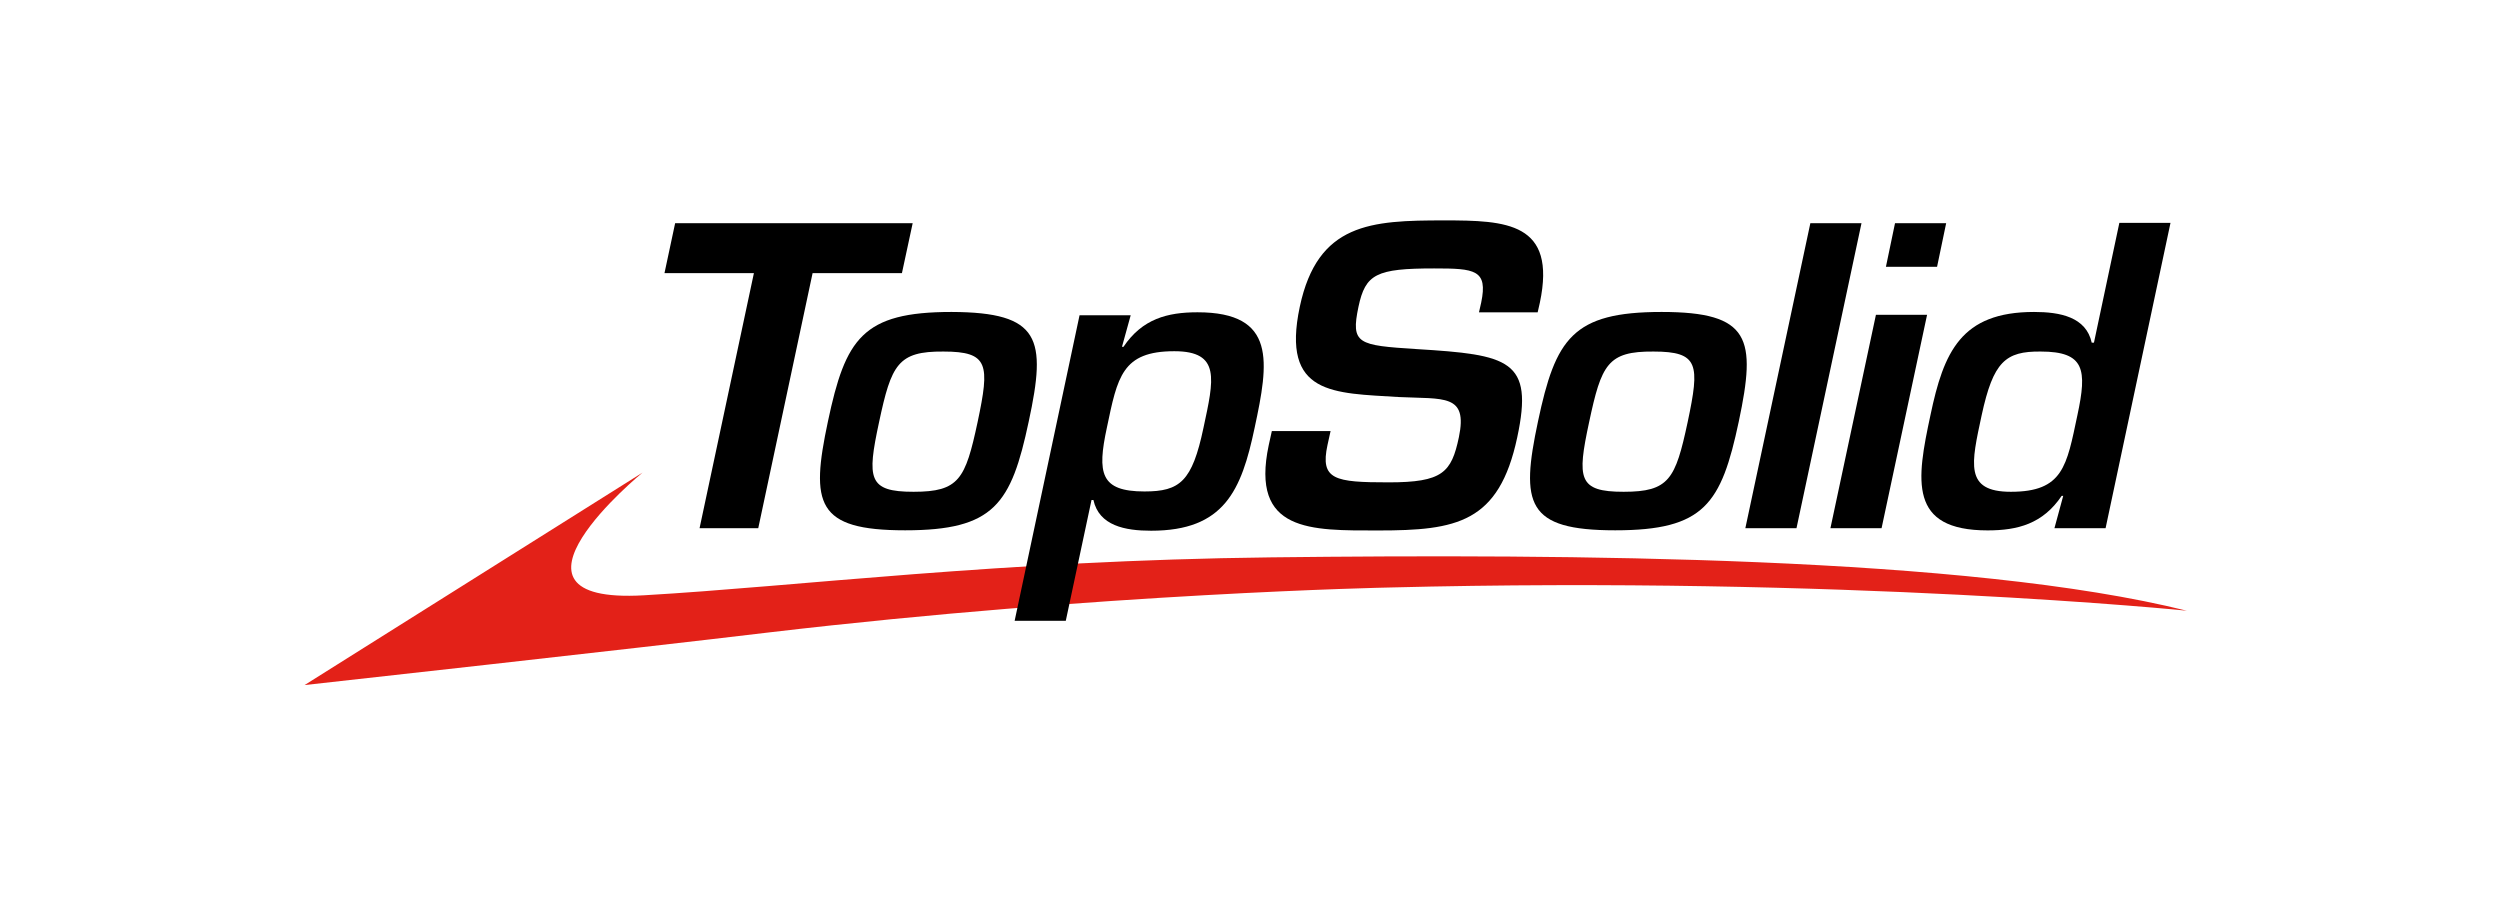 <?xml version="1.0" encoding="UTF-8"?>
<svg id="Camada_1" data-name="Camada 1" xmlns="http://www.w3.org/2000/svg" version="1.1" viewBox="0 0 305.01 110.01">
  <defs>
    <style>
      .cls-1 {
        fill: #000;
      }

      .cls-1, .cls-2 {
        stroke-width: 0px;
      }

      .cls-2 {
        fill: #e32118;
      }
    </style>
  </defs>
  <path class="cls-2" d="M37.16,83.58l41.23-25.92s-19.68,16.12.15,14.97c18.53-1.07,43.68-4.25,76.56-4.63,36.44-.42,84.94-.15,111.7,6.51.04,0-41.76-4.25-97.38-2.83,0,0-34.91.69-75.53,5.47-16.58,1.99-56.73,6.43-56.73,6.43"/>
  <polygon class="cls-1" points="92.51 64.44 85.35 64.44 91.98 33.32 81.07 33.32 82.37 27.23 111.35 27.23 110.04 33.32 99.14 33.32 92.51 64.44"/>
  <g>
    <path class="cls-1" d="M107.25,51.5c-1.49,6.93-1.34,8.5,4.21,8.5s6.32-1.53,7.81-8.5c1.49-7.04,1.38-8.61-4.17-8.61-5.55-.04-6.35,1.57-7.85,8.61M125.51,51.42c-2.14,10.07-4.21,13.28-15.08,13.28s-11.56-3.22-9.42-13.28c2.14-10.11,4.21-13.36,15.08-13.36,10.87.04,11.6,3.25,9.42,13.36"/>
    <path class="cls-1" d="M146.83,52.19c1.26-5.9,2.14-9.34-3.56-9.34-6.39,0-6.93,3.14-8.23,9.34-1.19,5.55-.8,7.77,4.59,7.77,4.33,0,5.82-1.22,7.2-7.77M136.88,42.31h.19c2.3-3.41,5.36-4.21,9.03-4.21,9.68,0,8.69,6.09,6.97,14.09-1.61,7.66-3.71,12.56-12.63,12.56-3.18,0-6.35-.61-7.04-3.75h-.23l-3.14,14.74h-6.24l7.92-37.28h6.24l-1.07,3.87v-.02Z"/>
    <path class="cls-1" d="M162.34,52.57l-.38,1.72c-.92,4.25.88,4.56,7.46,4.56s7.66-1.19,8.57-5.51c1.11-5.32-1.84-4.63-7.35-4.9-7.92-.5-14.36-.19-12.06-11.02,2.18-10.22,8.69-10.53,17.61-10.53,7.58,0,13.74.23,11.68,10.03l-.27,1.19h-7.16l.27-1.19c.84-4.02-.77-4.17-5.74-4.17-7.08,0-8.38.69-9.23,4.67-.96,4.56-.08,4.71,7.08,5.17,11.29.69,14.32,1.3,12.29,10.76-2.22,10.45-7.39,11.37-16.96,11.37-8.23,0-15.62.23-13.36-10.41l.38-1.72h7.16v-.02Z"/>
    <path class="cls-1" d="M193.88,51.5c-1.49,6.93-1.34,8.5,4.21,8.5s6.32-1.53,7.81-8.5c1.49-7.04,1.38-8.61-4.17-8.61-5.59-.04-6.35,1.57-7.85,8.61M212.14,51.42c-2.14,10.07-4.21,13.28-15.08,13.28s-11.56-3.22-9.42-13.28c2.14-10.11,4.21-13.36,15.08-13.36s11.56,3.25,9.42,13.36"/>
  </g>
  <polygon class="cls-1" points="219.18 64.44 212.94 64.44 220.87 27.23 227.11 27.23 219.18 64.44"/>
  <path class="cls-1" d="M236.33,32.55h-6.24l1.11-5.32h6.24l-1.11,5.32ZM229.56,64.44h-6.24l5.55-26.03h6.24l-5.55,26.03Z"/>
  <path class="cls-1" d="M241.77,50.66c-1.26,5.9-2.14,9.34,3.56,9.34,6.39,0,6.81-3.14,8.12-9.34,1.19-5.55.92-7.77-4.48-7.77-4.29-.04-5.78,1.22-7.2,7.77M251.72,60.5h-.19c-2.3,3.41-5.36,4.21-9.03,4.21-9.68,0-8.69-6.09-6.97-14.09,1.61-7.66,3.71-12.56,12.63-12.56,3.18,0,6.35.61,7.04,3.75h.27l3.1-14.62h6.24l-7.92,37.25h-6.24l1.07-3.94h0Z"/>
</svg>
